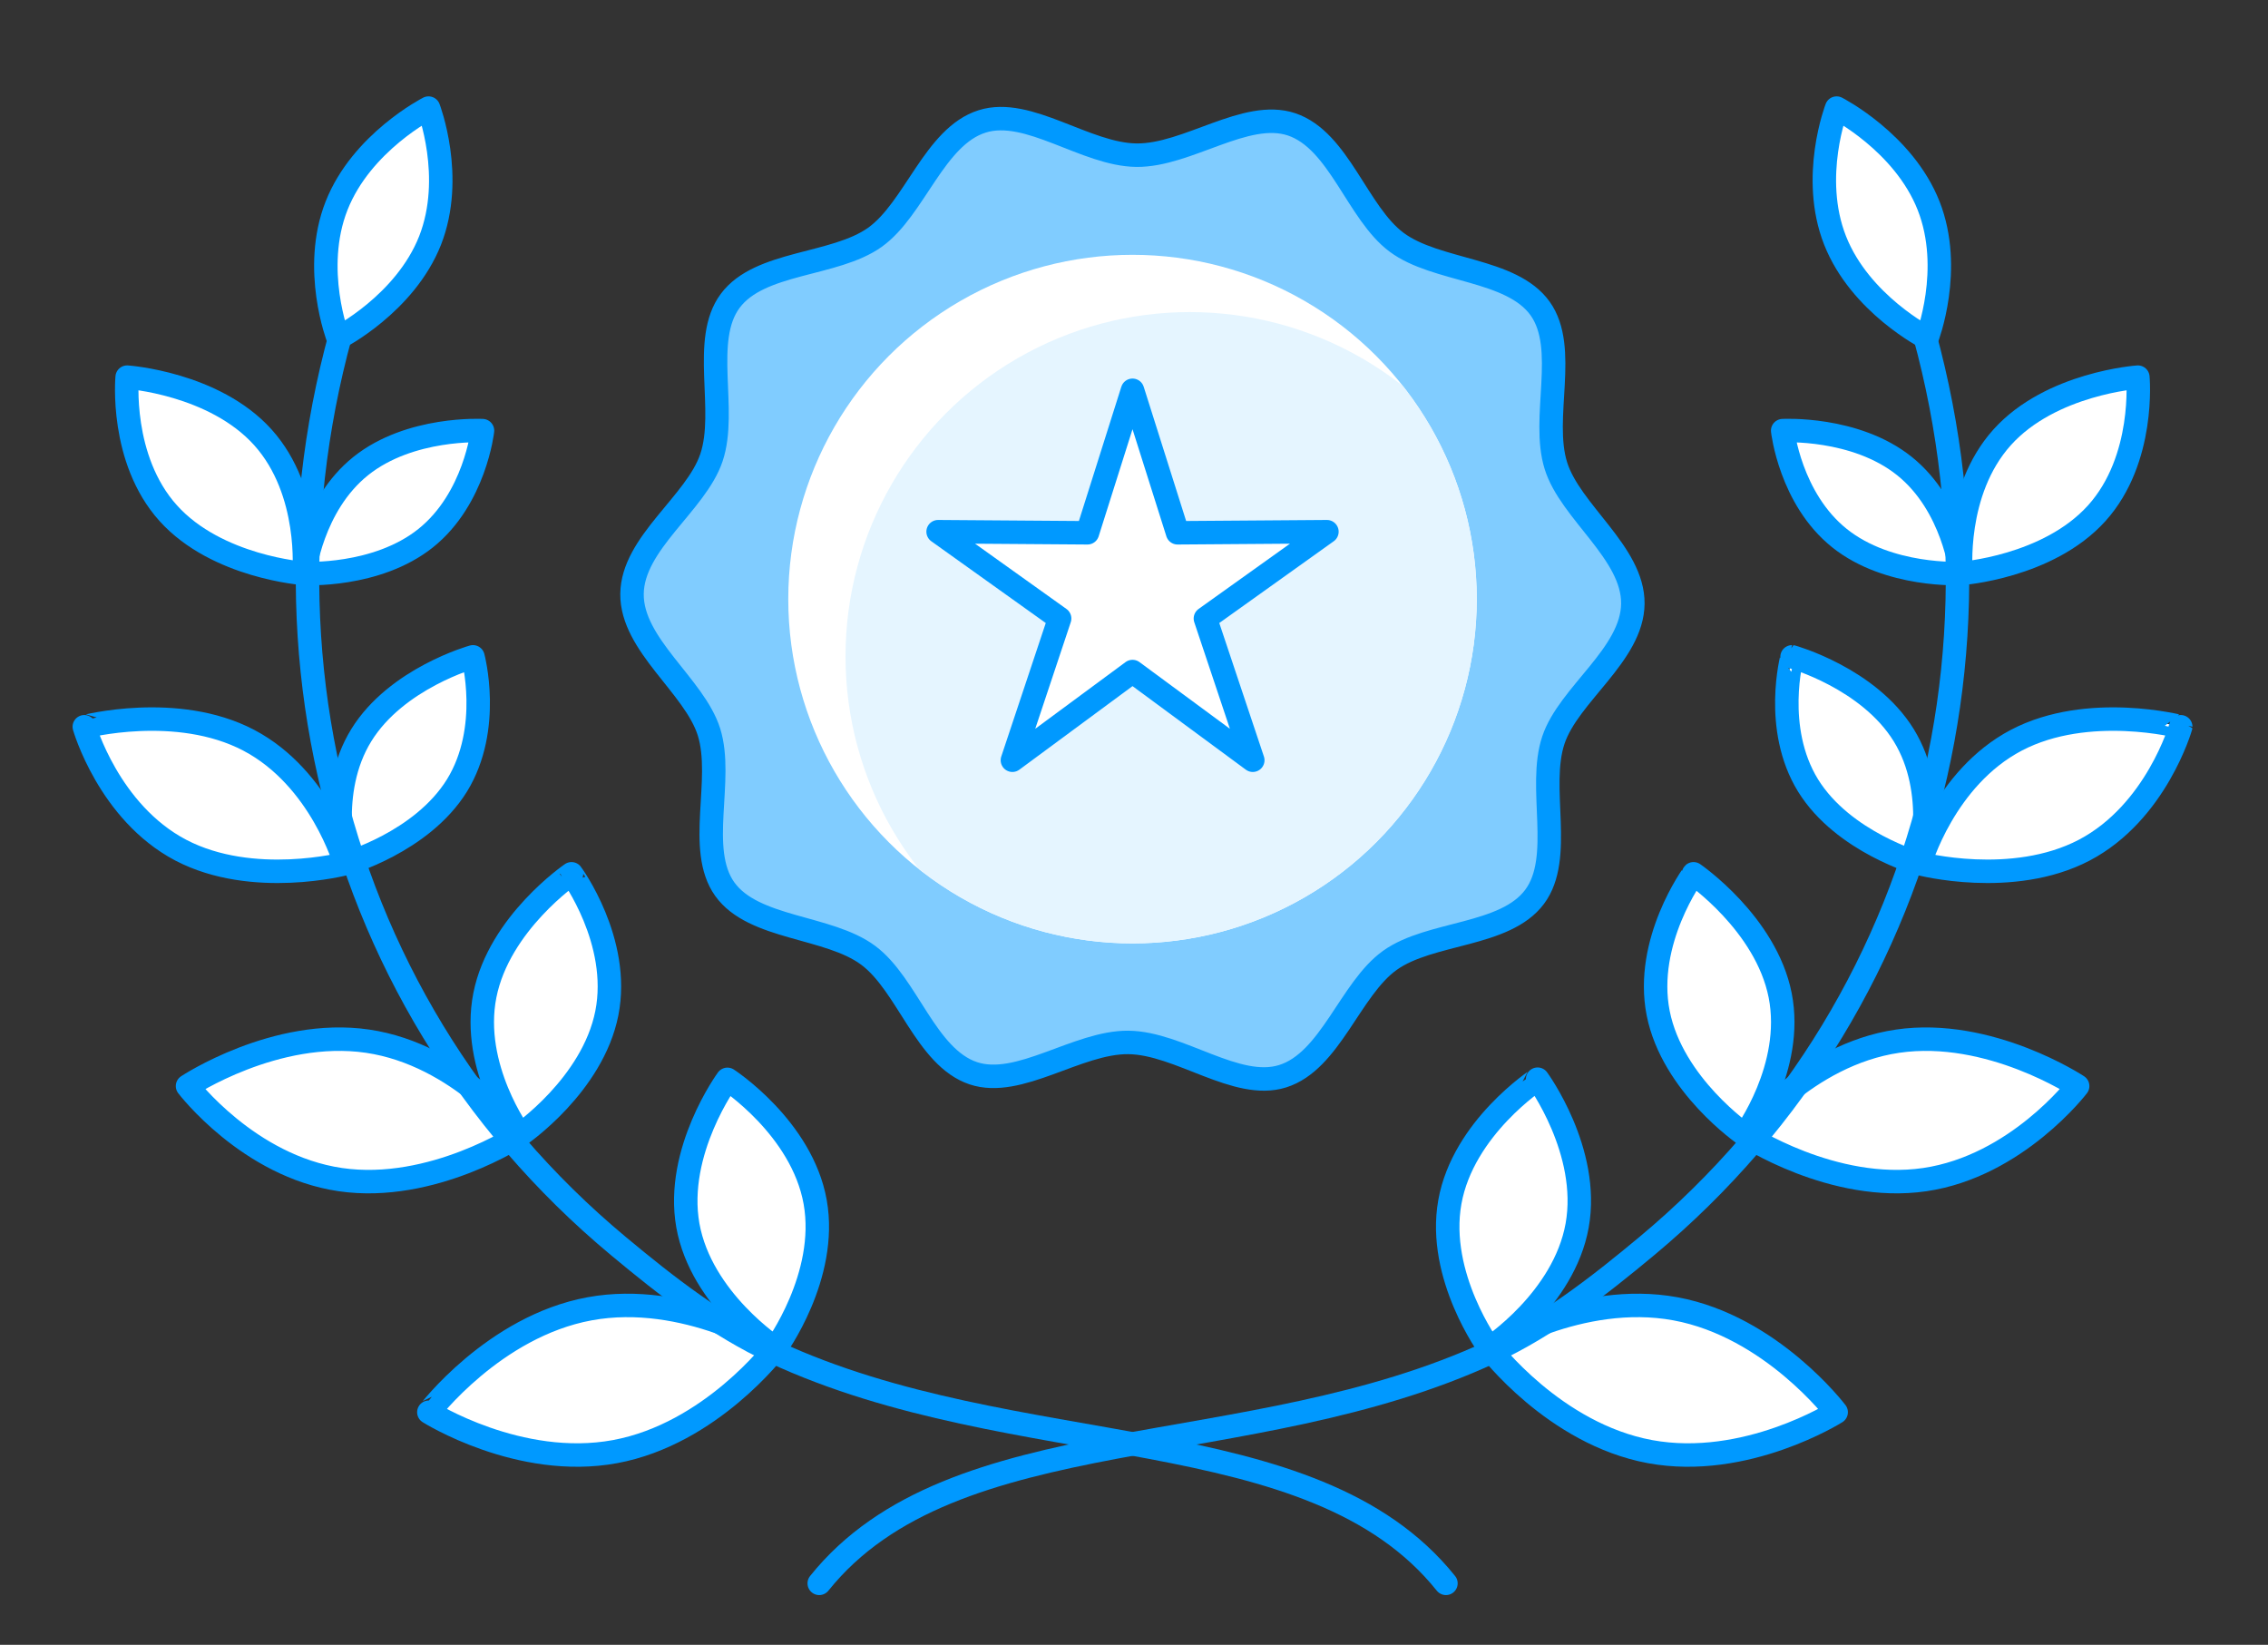 <?xml version="1.0" encoding="utf-8"?>
<!-- Generator: Adobe Illustrator 23.0.1, SVG Export Plug-In . SVG Version: 6.00 Build 0)  -->
<svg version="1.1" id="Laag_2" xmlns="http://www.w3.org/2000/svg" xmlns:xlink="http://www.w3.org/1999/xlink" x="0px" y="0px"
	 viewBox="0 0 145.01 105.15" style="enable-background:new 0 0 145.01 105.15;" xml:space="preserve">
<rect x="0" y="0" width="145.01" height="105.15" fill="#333333" stroke="none"/>
<style type="text/css">
	.st0{fill:#80CCFF;}
	.st1{fill:none;stroke:#0099FF;stroke-width:1.5;stroke-linejoin:round;stroke-miterlimit:10;}
	.st2{clip-path:url(#SVGID_2_);fill:#E5F5FF;}
	.st3{fill:#FFFFFF;stroke:#0099FF;stroke-width:1.5;stroke-linejoin:round;stroke-miterlimit:10;}
	.st4{fill:none;stroke:#0099FF;stroke-width:1.5;stroke-linecap:round;stroke-linejoin:round;stroke-miterlimit:10;}
</style>
<g>
	<path class="st0" d="M104.4,38.59c-0.03,3.26-4.1,5.79-5.08,8.72c-1.02,3.04,0.67,7.51-1.2,10.02c-1.89,2.54-6.67,2.22-9.25,4.06
		c-2.55,1.82-3.8,6.45-6.86,7.41c-2.95,0.93-6.61-2.13-9.87-2.16s-6.98,2.95-9.91,1.97c-3.04-1.02-4.2-5.67-6.72-7.54
		c-2.54-1.89-7.33-1.66-9.17-4.23c-1.82-2.55-0.05-6.99-1.01-10.05c-0.93-2.95-4.95-5.56-4.92-8.82c0.03-3.26,4.1-5.79,5.08-8.72
		c1.02-3.04-0.67-7.51,1.2-10.02c1.89-2.54,6.67-2.22,9.25-4.06c2.55-1.82,3.8-6.45,6.86-7.41c2.95-0.93,6.61,2.13,9.87,2.16
		c3.26,0.03,6.98-2.95,9.91-1.97c3.04,1.02,4.2,5.67,6.72,7.54c2.54,1.89,7.33,1.66,9.17,4.23c1.82,2.55,0.05,6.99,1.01,10.05
		C100.4,32.73,104.43,35.34,104.4,38.59z"/>
	<path class="st1" d="M104.4,38.59c-0.03,3.26-4.1,5.79-5.08,8.72c-1.02,3.04,0.67,7.51-1.2,10.02c-1.89,2.54-6.67,2.22-9.25,4.06
		c-2.55,1.82-3.8,6.45-6.86,7.41c-2.95,0.93-6.61-2.13-9.87-2.16s-6.98,2.95-9.91,1.97c-3.04-1.02-4.2-5.67-6.72-7.54
		c-2.54-1.89-7.33-1.66-9.17-4.23c-1.82-2.55-0.05-6.99-1.01-10.05c-0.93-2.95-4.95-5.56-4.92-8.82c0.03-3.26,4.1-5.79,5.08-8.72
		c1.02-3.04-0.67-7.51,1.2-10.02c1.89-2.54,6.67-2.22,9.25-4.06c2.55-1.82,3.8-6.45,6.86-7.41c2.95-0.93,6.61,2.13,9.87,2.16
		c3.26,0.03,6.98-2.95,9.91-1.97c3.04,1.02,4.2,5.67,6.72,7.54c2.54,1.89,7.33,1.66,9.17,4.23c1.82,2.55,0.05,6.99,1.01,10.05
		C100.4,32.73,104.43,35.34,104.4,38.59z"/>
</g>
<g>
	<defs>
		<circle id="SVGID_1_" cx="72.41" cy="38.3" r="22.01"/>
	</defs>
	<use xlink:href="#SVGID_1_"  style="overflow:visible;fill:#FFFFFF;"/>
	<clipPath id="SVGID_2_">
		<use xlink:href="#SVGID_1_"  style="overflow:visible;"/>
	</clipPath>
	<circle class="st2" cx="76.07" cy="41.96" r="22.01"/>
</g>
<polygon class="st3" points="72.41,24.95 75.29,34.06 84.84,33.99 77.07,39.54 80.1,48.6 72.41,42.93 64.73,48.6 67.75,39.54 
	59.98,33.99 69.53,34.06 "/>
<g>
	<g>
		<g>
			<path class="st3" d="M37.69,83.67c6.12-1.13,11.9,2.52,11.9,2.52s-4.14,5.48-10.27,6.61c-6.12,1.13-11.9-2.52-11.9-2.52
				S31.57,84.8,37.69,83.67z"/>
			<path class="st3" d="M52.12,76.84c0.85,4.75-2.53,9.35-2.53,9.35s-4.76-3.1-5.61-7.85C43.14,73.6,46.51,69,46.51,69
				S51.27,72.09,52.12,76.84z"/>
		</g>
		<g>
			<path class="st3" d="M23.5,66.56c5.87,0.86,9.77,5.98,9.77,5.98s-5.63,3.73-11.51,2.87s-9.77-5.98-9.77-5.98
				S17.62,65.7,23.5,66.56z"/>
			<path class="st3" d="M38.8,64.77c-0.91,4.6-5.54,7.77-5.54,7.77s-3.17-4.3-2.26-8.91s5.54-7.77,5.54-7.77S39.71,60.17,38.8,64.77
				z"/>
		</g>
		<g>
			<path class="st3" d="M15.9,47.32c4.61,2.42,6.17,7.89,6.17,7.89s-5.9,1.55-10.51-0.86c-4.61-2.42-6.17-7.89-6.17-7.89
				S11.3,44.91,15.9,47.32z"/>
			<path class="st3" d="M29.22,50.21c-2.26,3.65-7.14,5.01-7.14,5.01s-1.23-4.57,1.02-8.22s7.14-5.01,7.14-5.01
				S31.47,46.55,29.22,50.21z"/>
		</g>
		<g>
			<path class="st3" d="M16.81,27.96c3.12,3.47,2.63,8.7,2.63,8.7s-5.56-0.39-8.68-3.85s-2.63-8.7-2.63-8.7S13.69,24.49,16.81,27.96
				z"/>
			<path class="st3" d="M27.22,34.4c-3.15,2.52-7.78,2.26-7.78,2.26s0.48-4.35,3.63-6.87s7.78-2.26,7.78-2.26
				S30.37,31.88,27.22,34.4z"/>
		</g>
		<path class="st4" d="M92.45,101.22c-8.56-10.68-27.46-7.59-42.97-14.79c-3.6-1.67-6.82-4.17-9.94-6.77
			C20.37,63.71,14.42,37.22,24.52,13.51"/>
		<g>
			<path class="st3" d="M27.5,15.37c-1.6,4.06-5.88,6.24-5.88,6.24s-1.7-4.4-0.1-8.46c1.6-4.06,5.88-6.24,5.88-6.24
				S29.09,11.31,27.5,15.37z"/>
		</g>
	</g>
	<g>
		<g>
			<path class="st3" d="M107.13,83.67c-6.12-1.13-11.9,2.52-11.9,2.52s4.14,5.48,10.27,6.61c6.12,1.13,11.9-2.52,11.9-2.52
				S113.25,84.8,107.13,83.67z"/>
			<path class="st3" d="M92.7,76.84c-0.85,4.75,2.53,9.35,2.53,9.35s4.76-3.1,5.61-7.85c0.85-4.75-2.53-9.35-2.53-9.35
				S93.55,72.09,92.7,76.84z"/>
		</g>
		<g>
			<path class="st3" d="M121.33,66.56c-5.87,0.86-9.77,5.98-9.77,5.98s5.63,3.73,11.51,2.87c5.87-0.86,9.77-5.98,9.77-5.98
				S127.2,65.7,121.33,66.56z"/>
			<path class="st3" d="M106.02,64.77c0.91,4.6,5.54,7.77,5.54,7.77s3.17-4.3,2.26-8.91c-0.91-4.6-5.54-7.77-5.54-7.77
				S105.11,60.17,106.02,64.77z"/>
		</g>
		<g>
			<path class="st3" d="M128.92,47.32c-4.61,2.42-6.17,7.89-6.17,7.89s5.9,1.55,10.51-0.86c4.61-2.42,6.17-7.89,6.17-7.89
				S133.52,44.91,128.92,47.32z"/>
			<path class="st3" d="M115.6,50.21c2.26,3.65,7.14,5.01,7.14,5.01s1.23-4.57-1.02-8.22s-7.14-5.01-7.14-5.01
				S113.35,46.55,115.6,50.21z"/>
		</g>
		<g>
			<path class="st3" d="M128.01,27.96c-3.12,3.47-2.63,8.7-2.63,8.7s5.56-0.39,8.68-3.85s2.63-8.7,2.63-8.7
				S131.13,24.49,128.01,27.96z"/>
			<path class="st3" d="M117.61,34.4c3.15,2.52,7.78,2.26,7.78,2.26s-0.48-4.35-3.63-6.87c-3.15-2.52-7.78-2.26-7.78-2.26
				S114.46,31.88,117.61,34.4z"/>
		</g>
		<path class="st4" d="M52.38,101.22c8.56-10.68,27.46-7.59,42.97-14.79c3.6-1.67,6.82-4.17,9.94-6.77
			c19.16-15.95,25.11-42.45,15.01-66.16"/>
		<g>
			<path class="st3" d="M117.33,15.37c1.6,4.06,5.88,6.24,5.88,6.24s1.7-4.4,0.1-8.46c-1.6-4.06-5.88-6.24-5.88-6.24
				S115.73,11.31,117.33,15.37z"/>
		</g>
	</g>
</g>
</svg>
